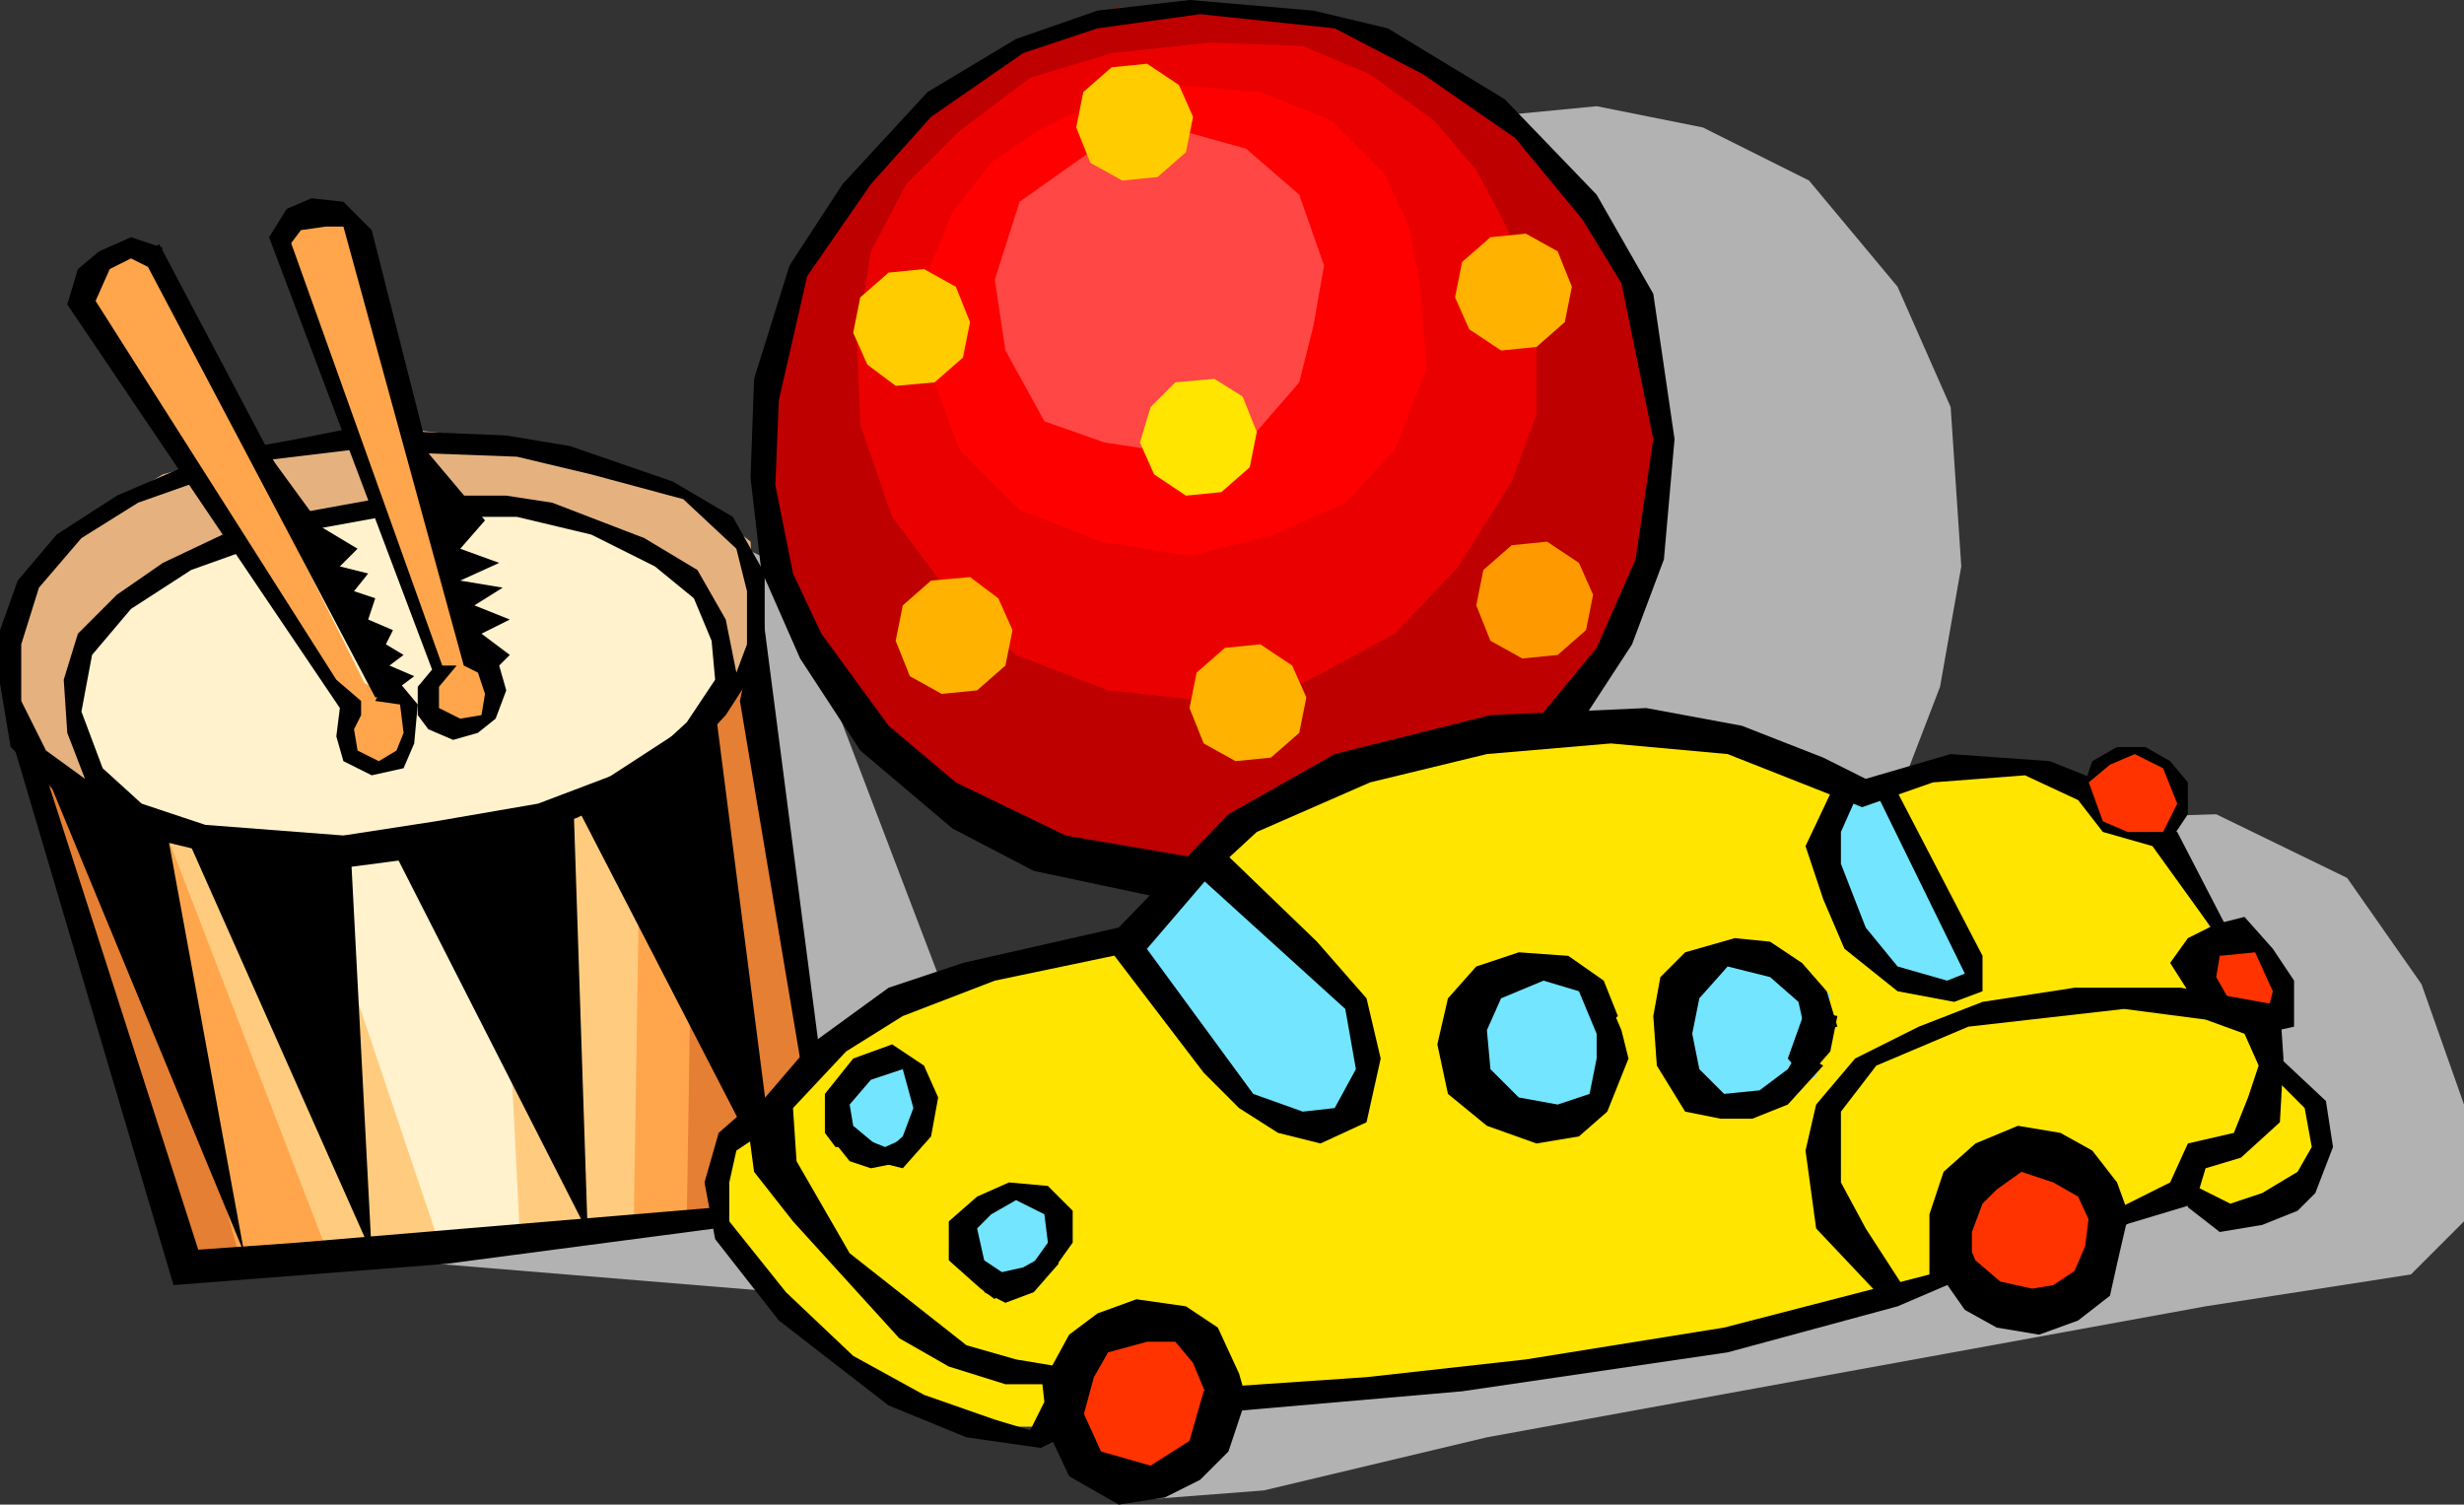 <svg xmlns="http://www.w3.org/2000/svg" width="696" height="425" version="1.2"><rect width="100%" height="100%" fill="#333333" stroke="none"/><g fill="none" fill-rule="evenodd" stroke-linecap="square" stroke-linejoin="bevel" font-family="'Sans Serif'" font-size="12.5" font-weight="400"><path fill="#b2b2b2" d="m420 33 31-3 30 6 30 15 25 30 15 34 3 45-6 34-15 39 93-3 37 18 21 30 12 34v33l-15 15-58 9-203 37-63 15-39 3 9-133 45-125 48-133M190 145l31 15 45 118-33 88-146-12 103-209"/><path fill="#f30" d="m562 368-9-12 1-16 10-14 16-2 13 11 1 11-1 11-9 11-13 3-9-3m-258 46-4-17 8-20 18-5 13 4 7 14v14l-10 10-14 7-18-7"/><path fill="#ffe500" d="M201 346v-14l10-15 40-32 47-15 25-8 34-32 27-15 38-8h51l38 8 19 7 21-5h25l17 11 21 13 13 27 15 34 12 8v17l-8 13-10 6-22-10-17 10-12-14-15-5-17 11v23l-59 17-82 11-61 6-17-21-15 2-11 6-8 21h-13l-21-2-27-17-19-15-19-23"/><path fill="#f30" d="m624 282-5-12 9-6 9 1 7 8 2 12-6 4-16-7"/><path fill="#73e5ff" d="m538 279-14-15-11-23 13-19 6 2 26 50-5 7-15-2m-56 33-11-12 2-17 9-13 14-4 21 15-4 23-15 8h-16m-62 0-6-14 2-13 6-11 17-2 11 7 6 17-4 14-6 7-15 2-11-7m-76-71-29 25 29 38 19 13h13l8-7 2-14-6-17-36-38m-101 85-6-7 1-10 7-8 8-2 4 2 4 11-1 9-5 5h-12m31 28-2-9 9-6 8-3 10 6v10l-6 8-7 3-7-1-5-8"/><path fill="#e5b27f" d="M18 227 6 211l-4-21 3-25 16-16 25-15 26-7 41-6 44 5 28 10 17 9 10 8 1 15v24l-13 10-182 25"/><path fill="#fff2cc" d="m28 227-7-21 1-17 5-13 25-17 28-10 29-6h38l28 9 19 10 8 11 4 22-21 30-77 18H66l-38-16"/><path fill="#e57f33" d="m7 218 41 141 153-15 5-17 16-16 7-14-16-110-19 23-48 23-80 5-37-10-22-10"/><path fill="#ffa64d" d="m33 229 36 131 125-16 2-128-61 19-61 9-41-15"/><path fill="#ffcc7f" d="m46 233 47 122 86-9 2-126-73 21-62-8"/><path fill="#fff2cc" d="m87 241 38 113 22-2-6-119-33 5-21 3"/><path fill="#ffa64d" d="m79 67 46 125-4 5 2 8 9 1 6-4 1-7-7-9-31-121-3-3H85l-6 5M21 84l6-9 10-5 6 3 60 120 11 5 2 9-3 8-8 2-7-4-1-7 2-6L21 84"/><path fill="#bf0000" d="m337 252-62-17-40-43-19-35-2-28 5-34 11-25 20-28 17-18 23-13 26-9h29l25 3 25 7 31 18 21 23 19 33 4 39-2 36-14 22-15 18-46 11-37 16-19 24"/><path fill="#000" d="m54 131-21 9-17 11-11 13-5 14v15l3 18 15 15 21 10 25 6 34 3 38-5 27-9 28-14 14-15 11-17v-23l-9-16-17-10-29-10-18-3-24-1v6l27 1 21 5 26 7 15 14 3 12v15l-3 8-3-15-8-14-15-9-26-10-13-2h-21v6h24l21 5 18 9 11 9 5 12 1 11-8 12-13 12-29 11-29 5-26 4-39-3-18-6-11-10-6-16 3-16 11-13 17-11 14-5-3-6-19 9-13 9-11 11-4 13 1 15 5 13-11-8-7-14v-16l5-16 12-14 16-10 17-6-2-5"/><path fill="#000" d="m37 67-9 4-6 5-3 10 77 114-1 8 2 7 8 4 9-2 3-7 1-11-5-6-5 1-2 4 7 1 1 8-2 5-5 3-6-3-1-6 2-4v-4l-7-6L27 85l4-9 6-3 6 3 3-6-9-3"/><path fill="#000" d="m45 69 67 127-6 1L40 72l5-3"/><path fill="#000" d="m73 126 11-2 15-3 1 6-25 3-2-4m11 19 22-4 2 5-22 4-2-5"/><path fill="#000" d="m76 67 5-8 7-3 9 1 8 8 16 63 16 19-7 8 11 4-11 5 12 2-8 5 10 4-8 4 8 6-3 3 2 7-3 8-5 4-7 2-7-3-3-4v-8l5-6h6l-5 6v6l6 3 6-1 1-6-2-6-4-2L97 64h-5l-7 1-3 4-6-2"/><path fill="#000" d="m76 67 46 122 4 2L82 68l-6-1m15 82 10 6-5 5 8 2-4 5 6 2-2 6 7 3-2 4 5 3-4 3 7 3-8 6-37-74 19 26M4 211l45 152 77-6 76-10 1-6-119 10-28 2-44-137-8-5"/><path fill="#000" d="m14 221 55 133-22-120-33-13m39 16 52 117-6-115-46-2m57 1 56 110-4-121-52 11m52-12 48 93 7-2-15-117-40 26m47-28 18 107 5-4-17-131-6 28m127 44-35-6-31-15-19-16-19-26-8-17-5-25 1-24 8-35 18-26 17-19 26-18 21-7 29-4 38 4 25 13 26 18 19 23 11 18 9 44-5 34-11 25-19 23 14-1 15-23 9-24 3-34-6-41-16-28-26-27-33-20-21-5-35-3-26 3-23 8-25 15-24 26-15 23-10 32-1 28 3 26 11 25 17 26 26 22 23 12 33 7 11-11"/><path fill="#000" d="m211 316 18-21 22-16 21-7 44-10 31-32 30-17 44-11 44-2 27 5 23 9 12 6 24-7 28 2 15 6 4 9 17 5 15 29h-4l-18-25-14-4-7-9-15-7-26 2-20 7-38-15-33-3-35 3-33 8-32 14-13 12-18 21-43 9-26 10-16 10-15 16 1 15 15 26 33 26 14 4 12 2 3 5h-18l-16-5-14-8-30-33-11-14-2-15"/><path fill="#000" d="m211 313-8 7-4 14 3 16 18 23 31 24 22 9 21 3 8-4-1-16-7-2 1 9-4 8-10-3-20-7-20-11-19-18-16-20v-11l2-9 6-4-3-8m22 7v-11l8-10 11-4 9 6 4 9-2 11-8 9-8-2 8-7 3-8-3-11-9 3-6 7 1 6 6 5-6 1h-5l-3-4"/><path fill="#000" d="m240 320 10 4 9-4-3 8-10 2-6-2-4-5 4-3m37 44-9-8v-11l8-7 9-4 11 1 7 7v9l-5 7h-7l5-7-1-8-8-4-7 4-4 4 2 9 6 4-3 7-4-3"/><path fill="#000" d="m280 360 9-2 9-5 1 4-7 8-8 3-6-3 2-5m31-95 29 38 10 10 11 7 12 3 13-6 4-18-4-17-14-16-28-27-7 7 43 39 3 17-6 11-9 1-14-5-33-45-10 1m109 53-11-9-3-14 3-13 8-9 12-4 14 1 10 7 4 10-6 5-5-12-10-3-12 5-4 9 1 11 8 8 11 2 9-3 2-10h9l-6 15-8 7-12 2-14-5"/><path fill="#000" d="M451 302v-14l4-4 3 7 2 8-9 3m25 12-8-13-1-14 2-11 7-7 14-4 10 1 9 6 7 8 3 10-9 2-2-9-8-7-12-3-8 9-2 10 2 10 7 7 10-1 8-6 3-5 7 4-10 11-10 4h-9l-10-2"/><path fill="#000" d="m505 299 5-14 9 2-2 10-7 8-5-6m14-79-9 19 5 15 6 14 15 12 16 3 8-3v-10l-26-50-4 4 25 51-5 2-14-4-9-11-7-18v-9l4-9-5-6m70 1 2-6 7-4h8l7 4 5 6v9l-6 9-6-3 5-7-2-7-7-5-5 1-4 8-4-5m31 62-7-11 5-7 8-4 8-2 8 9 6 9v13l-9 2 3-12-5-11-10 1-1 6 4 7h-10"/><path fill="#000" d="m530 365-17-18-3-22 3-13 11-13 18-9 18-7 26-4h30l28 5 1 15-1 18-11 10-10 3-3 10-20 6-3-4 16-8 5-11 13-3 4-10 3-9-4-9-11-4-23-3-44 5-26 11-10 13v20l7 13 11 17-8 1"/><path fill="#000" d="M545 360v-17l4-12 9-8 12-5 12 2 9 5 7 9 4 11-9 6-6-13-7-4-9-3-7 5-4 4-3 8v12l-21 9-48 13-75 11-69 6-2-7 44-3 45-5 56-9 58-15"/><path fill="#000" d="m294 400 8 17 14 8 13-2 10-5 8-8 5-15-2-7-10 5-4 14-11 7-14-4-5-11-2-10-10 11"/><path fill="#000" d="m296 388 6-11 8-6 11-4 14 2 9 6 6 13-1 8-7 1-5-12-5-6h-8l-11 3-4 7-3 11-10-12m345-92 16 15 2 13-5 13-5 5-10 4-12 2-9-7v-7l12 6 9-3 10-6 4-7-2-11-9-9-1-8m-93 64 7 10 9 5 12 2 11-4 9-7 2-9 3-13h-11l-1 8-3 7-6 4-6 1-9-2-7-6-3-7-7 11"/><path fill="#eb0000" d="m246 71 10-19 15-15 20-15 23-7 28-3 26 1 19 8 18 13 12 14 9 17 8 26v26l-7 19-15 24-18 19-26 14-27 5-28-3-26-10-17-15-18-24-9-26-1-24 4-25"/><path fill="red" d="m261 100 1-23 7-17 11-14 13-9 16-8 23-5 24 2 20 8 15 15 7 15 3 16 2 24-9 23-14 15-20 9-24 6-25-4-23-9-17-17-10-27"/><path fill="#ff4745" d="m281 79 7-22 24-17 22-3 18 5 15 13 7 20-3 17-4 16-13 15-22 5-20-3-17-6-11-20-3-20"/><path fill="#fc0" d="m264 108-11 1-8-6-4-9 2-10 8-7 10-1 9 5 4 10-2 10-8 7"/><path fill="#ffb200" d="m276 195-10 1-9-5-4-10 2-10 8-7 11-1 8 6 4 9-2 10-8 7m83 19-10 1-9-5-4-10 2-10 8-7 10-1 9 6 4 9-2 10-8 7"/><path fill="#ffe500" d="m345 139-10 1-9-6-4-9 3-10 7-7 11-1 8 5 4 10-2 10-8 7"/><path fill="#fc0" d="m327 50-10 1-9-5-4-10 2-10 8-7 10-1 9 6 4 9-2 10-8 7"/><path fill="#ffb200" d="m434 98-10 1-9-6-4-9 2-10 8-7 10-1 9 5 4 10-2 10-8 7"/><path fill="#f90" d="m440 185-10 1-9-5-4-10 2-10 8-7 10-1 9 6 4 9-2 10-8 7"/><path fill="#f30" d="m601 235-7-3-4-11 6-5 7-3 8 4 4 10-4 8h-10"/></g></svg>

